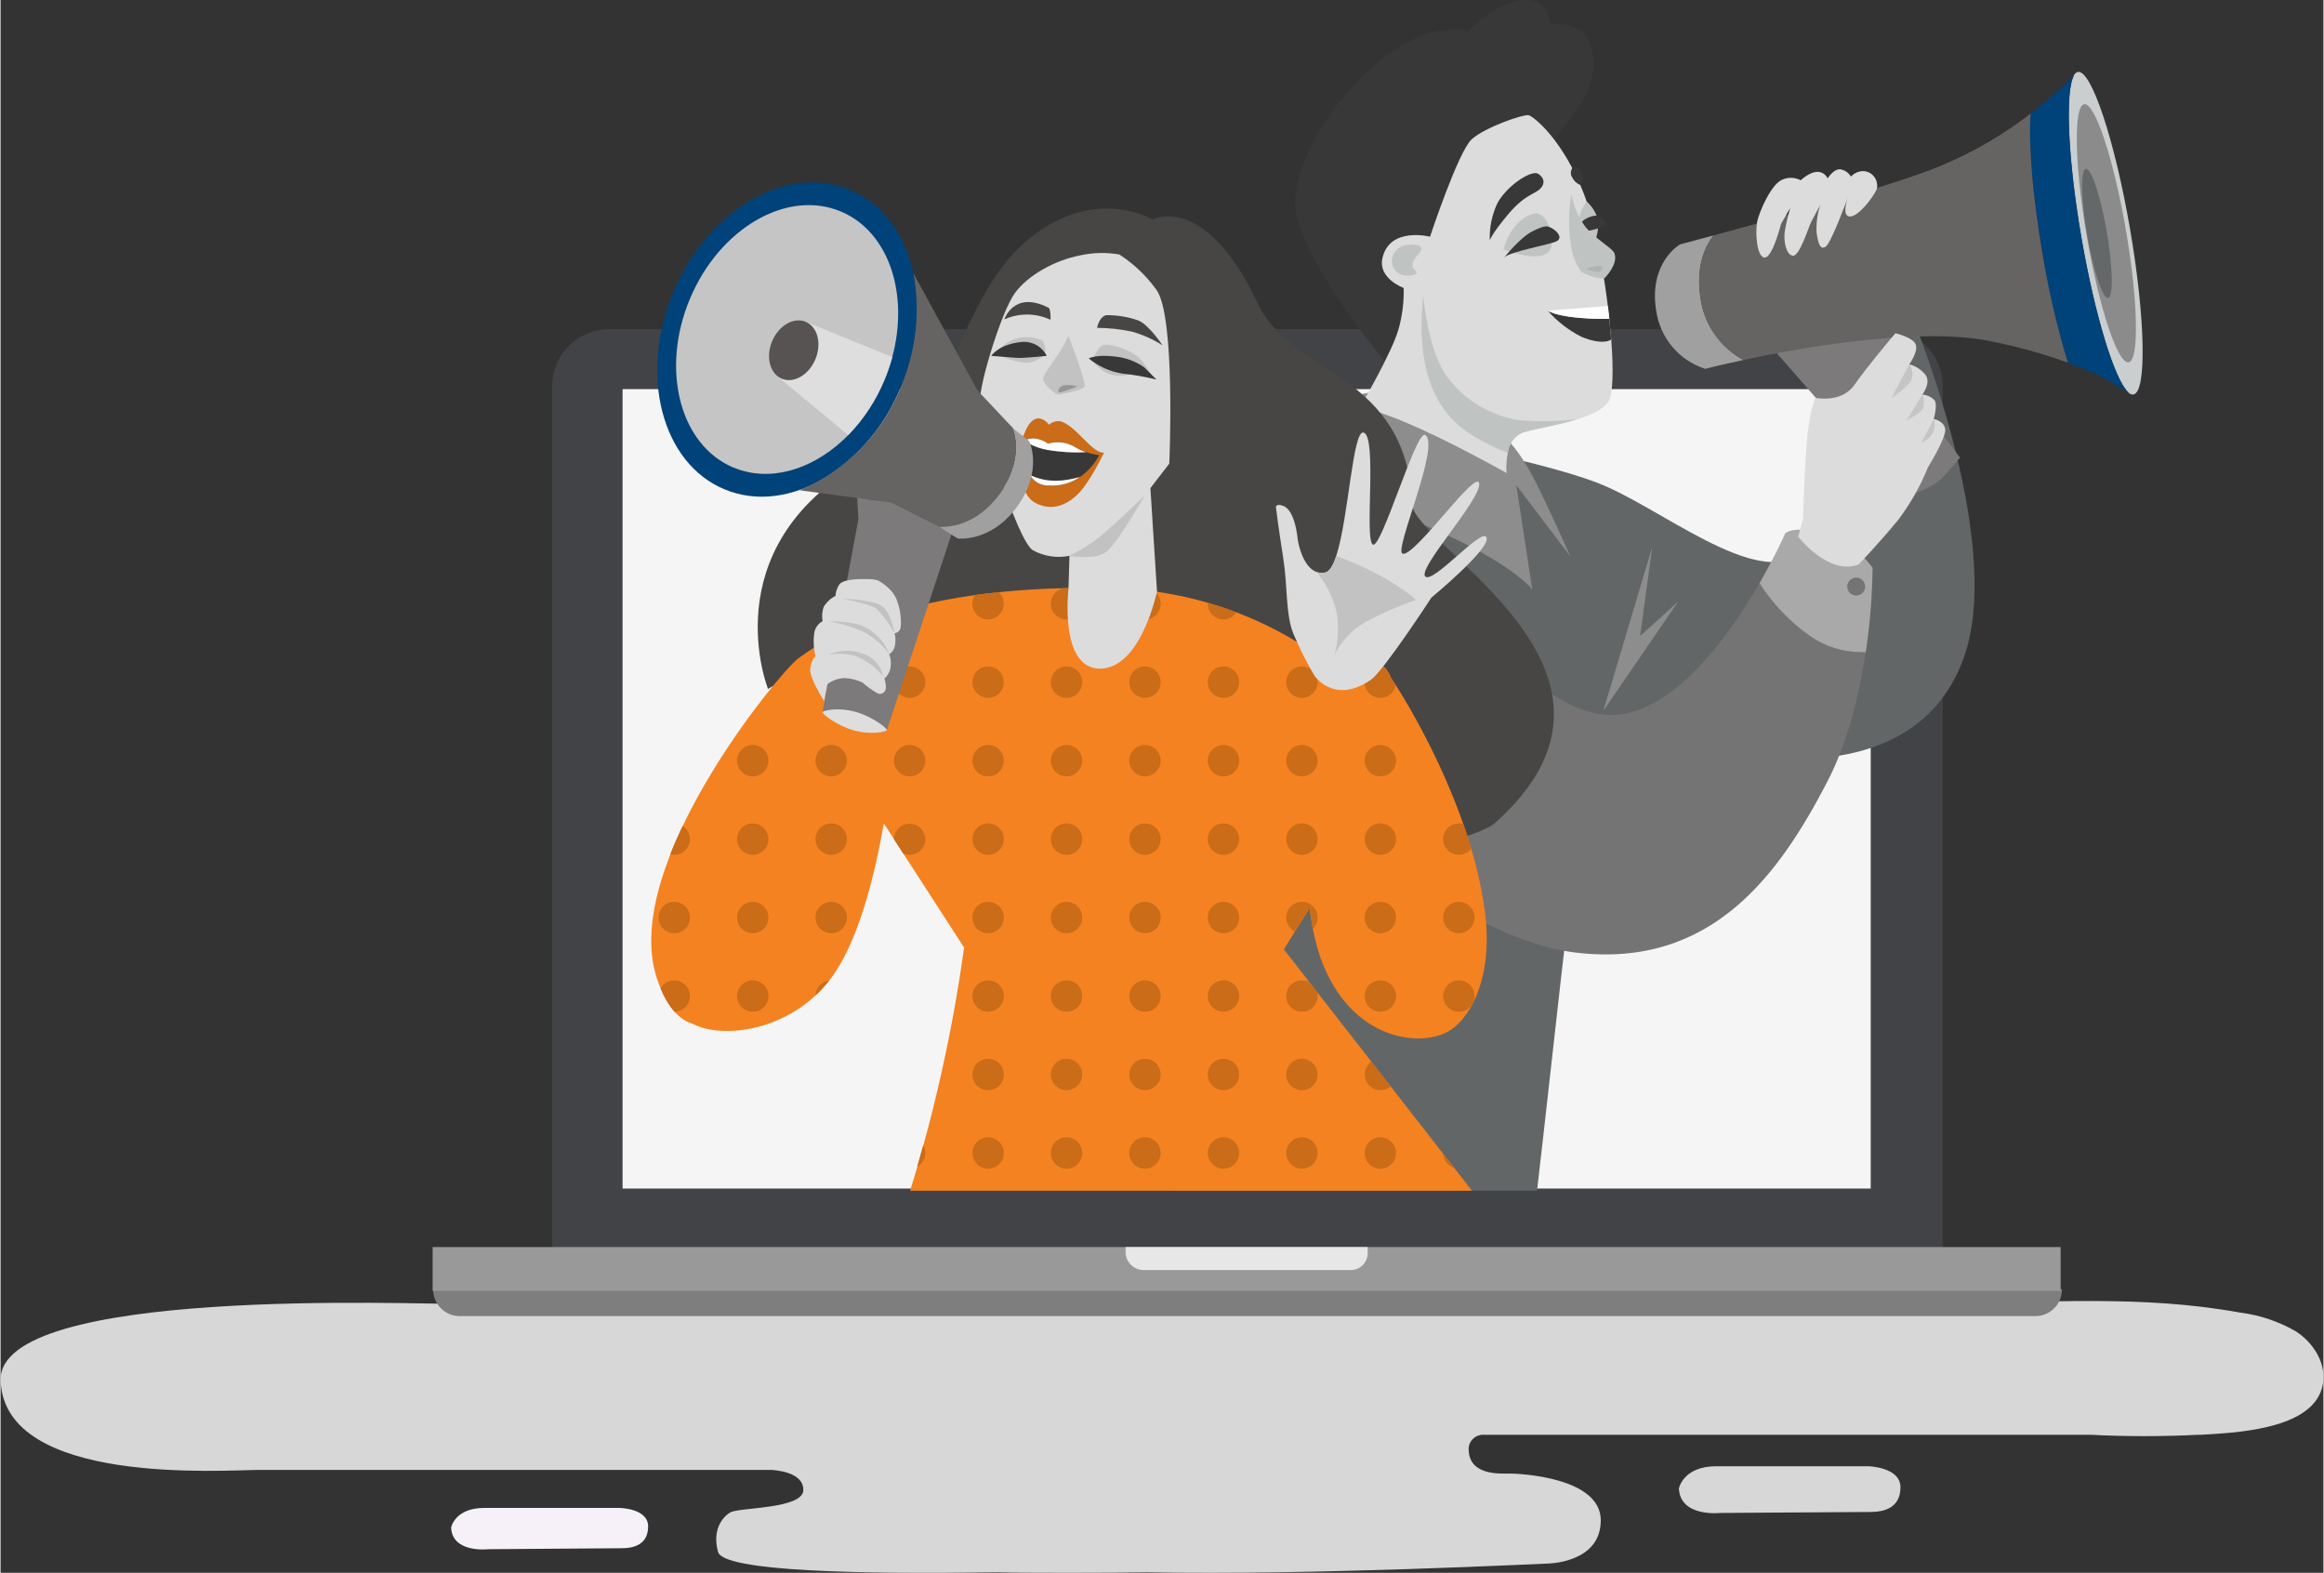 <?xml version="1.0" encoding="UTF-8"?>
<svg id="Layer_1" data-name="Layer 1" xmlns="http://www.w3.org/2000/svg" width="4.64in" height="3.14in" viewBox="0 0 334.38 226.39">
  <rect x="0" y="0" width="334.38" height="226.39" fill="#333333" stroke="none"/>
  <defs>
    <style>
      .cls-1 {
        fill: #f58220;
      }

      .cls-2 {
        fill: #8b8b8b;
      }

      .cls-3 {
        fill: #00427a;
      }

      .cls-4 {
        fill: #d7d7d7;
      }

      .cls-5 {
        fill: #ca6c18;
      }

      .cls-6 {
        fill: #bfc4c2;
      }

      .cls-7 {
        fill: #c2c2c2;
      }

      .cls-8 {
        fill: #f6f1f9;
      }

      .cls-9 {
        fill: #7e7e7e;
      }

      .cls-10 {
        fill: #fff;
      }

      .cls-11 {
        fill: #383838;
      }

      .cls-12 {
        fill: #7c7a7a;
      }

      .cls-13 {
        fill: #8d8d8d;
      }

      .cls-14 {
        fill: #b2b2b2;
      }

      .cls-15 {
        fill: #565352;
      }

      .cls-16 {
        fill: #969696;
      }

      .cls-17 {
        fill: #424347;
      }

      .cls-18 {
        fill: #c5c5c5;
      }

      .cls-19 {
        fill: #474645;
      }

      .cls-20 {
        fill: #636666;
      }

      .cls-21 {
        fill: #999;
      }

      .cls-22 {
        fill: #747474;
      }

      .cls-23 {
        fill: #656868;
      }

      .cls-24 {
        fill: #dedede;
      }

      .cls-25 {
        fill: #cacece;
      }

      .cls-26 {
        fill: #a9a9a9;
      }

      .cls-27 {
        fill: #666463;
      }

      .cls-28 {
        fill: #dcdcdc;
      }

      .cls-29 {
        fill: #e7e7e7;
      }

      .cls-30 {
        fill: #9fa09f;
      }

      .cls-31 {
        fill: #f6f5f5;
      }
    </style>
  </defs>
  <path class="cls-4" d="M334,200.3c.19-.5.31-1.01.36-1.54.27-2.83-1.54-5.55-3.92-7.11-2.47-1.43-5.19-2.36-8.02-2.71-14.39-2.63-28.2-1.38-42.63-1.37h-18.81s-56,.05-56,.05l-64.22.04-52.88.03h-21.97c-5.7.06-66.4-2.59-65.9,11.04.56,15.21,32.23,12.85,37.11,12.85h73.93c2.18.17,4.51.9,4.51,2.87,0,2.81-9.37,2.48-10.57,3.27-1.16.75-2.55,2.53-1.71,5.66.75,2.82,20.59,3.23,40.16,2.93h.02c3.23.07,6.66.08,10.18.08h.12c3.7,0,7.53-.02,11.35-.08h.04c23.35.47,57.49-1.28,57.46-1.25,0,0,7.74,0,7.74-6.23s-11.78-6.73-13.13-6.73-5.89.34-5.89-3.54v-.02c.02-1.13.94-2.03,2.07-2.02h87.47c5.15.26,10.31.26,15.46,0h.43c4.66-.29,15.1-.66,17.24-6.22Z"/>
  <path class="cls-4" d="M241.59,214.27s.6-3.22,5.37-3.22h21.86s4.67.09,4.67,3.02-2.29,3.56-4.27,3.56-21.66.14-21.66.14c0,0-5.76.66-5.96-3.51Z"/>
  <path class="cls-10" d="M58.77,86.11s-.02.02-.02.02c0,0,0-.01-.01-.02h.04Z"/>
  <path class="cls-10" d="M310.71,121.43v.02s.02,0,.02-.01h-.02Z"/>
  <path class="cls-10" d="M292.93,147.59l.02-.02-.02-.04v.05s0,0,0,0Z"/>
  <path class="cls-10" d="M284,86.11s.02.02.02.02c0,0,0-.01.01-.02h-.04Z"/>
  <path class="cls-10" d="M268.68,128.34s.01-.02.02-.03l-.04-.04v.07h.03Z"/>
  <path class="cls-17" d="M279.59,181.33H79.41V55.57c0-4.52,3.66-8.18,8.18-8.18h183.81c4.52,0,8.18,3.66,8.18,8.18h0v125.77Z"/>
  <rect class="cls-31" x="89.54" y="56.01" width="179.67" height="115.07"/>
  <path class="cls-9" d="M292.9,189.44H66.1c-2.12,0-3.83-1.72-3.83-3.83v-.04h234.47v.04c0,2.12-1.72,3.83-3.83,3.83h0Z"/>
  <rect class="cls-21" x="62.2" y="179.5" width="234.35" height="6.31"/>
  <path class="cls-29" d="M196.8,179.5v.9c-.02,1.35-1.12,2.43-2.47,2.41-.01,0-.03,0-.04,0h-29.63c-1.4.05-2.6-1.01-2.71-2.41v-.9h34.85Z"/>
  <path class="cls-8" d="M64.86,219.87s.53-2.82,4.77-2.82h19.44s4.15.04,4.15,2.65-2.03,3.15-3.8,3.15-19.26.14-19.26.14c0,0-5.12.6-5.3-3.11Z"/>
  <g>
    <path class="cls-20" d="M168.21,171.38s-1.16-51.44.96-70.14,8.64-26.28,13.58-30.52,10.58-6.35,12.7-7.76,25.23,3,34.4,6.53,22.58,15.17,29.64,10.23,1.41-31.4,1.41-31.4c0,0,1.41-2.47,6.35-3.17,2.57-.46,5.19-.46,7.76,0,0,0,13.41,32.1,7.76,49.04s-25.05,15.88-32.81,14.11l-19.4-3.88s-3.76,16.86-5.88,35.91-3.5,31.05-3.5,31.05h-52.97Z"/>
    <path class="cls-13" d="M193.68,57.85l-5.47,8.82c5.92,3.69,12.11,6.93,18.52,9.7,10.94,4.76,13.76,8.47,13.76,8.47l-2.29-14.99,7.76,10.23s-3.35-7.59-5.29-11.29-4.59-7.59-10.23-10.05-14.46-3.35-16.76-.88Z"/>
    <path class="cls-13" d="M237.78,78.67l-7.06,23.64,10.76-15.7-5.47,4.94,1.76-12.88Z"/>
    <path class="cls-22" d="M260.41,91.52c-2.88-2.03-5.33-4.6-7.22-7.57-4.16,7.22-11.43,17.47-19.7,18.83-12.94,2.12-25.87-21.52-35.04-25.64s-15.29-1.06-17.64.71c-5,3.75-8.94,12.11-3.65,21.87,5.29,9.76,29.87,35.05,49.63,37.4s29.4-11.64,36.1-24.46c3.08-5.89,4.72-12.9,5.59-18.75l-.67-.04c-2.65.01-5.24-.81-7.4-2.35Z"/>
    <path class="cls-26" d="M269.48,81.72c-1.7-2.3-4.09-3.99-6.82-4.82-4.59-1.41-5.76-.12-5.76-.12,0,0-1.36,3.1-3.7,7.16,1.89,2.97,4.34,5.54,7.22,7.57,2.16,1.54,4.75,2.36,7.4,2.35l.67.04c.61-4.03.94-8.1.99-12.18Z"/>
    <circle class="cls-22" cx="267.12" cy="84.43" r="1.29"/>
    <path class="cls-11" d="M229.23,8.28c-.44-5.91-6.11-4.7-6.11-4.7,0,0-.43-3.23-2.67-3.53-3.96-.53-8.17,3.26-9.2,4.54-1.48-.68-5.38-.68-10.24,2.37-5.91,3.7-14.11,13.49-14.64,21.61-.48,7.35,12,22.44,14.35,25.22.25.29.38.45.38.45,0,0,8.38-15.88,16.58-26.64s12-13.4,11.56-19.32Z"/>
    <path class="cls-28" d="M231.43,57.85c-.72,1.08-2.46,1.88-4.44,2.49h0c-2.86.89-6.25,1.42-7.85,1.92-1.2.51-2.04,1.63-2.17,2.93-.19.95-.25,1.93-.18,2.9,0,0-15.88-9-21.17-9.35,0,0,4.76-8.11,5.65-11.47.52-1.89.76-3.86.71-5.82,0,0-3.72-1.35-3.06-4.29,1.03-4.59,6.85-3.09,6.85-3.09,0,0,4.06-12.26,6-14.02s7.5-3.64,8.2-3.47,4.94,3.53,7.94,11.29c1.44,3.73,2.72,10.18,3.46,16.17.08.62.15,1.23.21,1.84l.28,3c.33,4.41.26,7.95-.42,8.98Z"/>
    <path class="cls-6" d="M230.9,40.03c-1.23.26-3.35-.88-3.35-.88-.62-.87-1.07-1.84-1.32-2.88-.56-2.76-.59-5.61-.09-8.38.16,1.16.54,2.29,1.11,3.31.12.23.24.47.39.71.06.1.12.2.18.3.24.36.52.7.82,1,.34.34.69.66,1.06.96h0c1.19.98,2.43,1.79,2.61,2.27.62,1.59-1.41,3.59-1.41,3.59Z"/>
    <path class="cls-6" d="M221.11,30.66s2.09.32,2.19,4.19-6.96,1.06-6.96,1.06c0,0,1.03-4.55,4.77-5.26Z"/>
    <path class="cls-6" d="M229.7,34.17c-.37-.3-.72-.62-1.06-.96-.31-.3-.58-.64-.82-1-.06-.1-.12-.2-.18-.3-.14-.25-.27-.49-.39-.71.22-.79.58-1.53,1.06-2.2.8.7,1.37,1.63,1.65,2.66.08.85,0,1.7-.26,2.51Z"/>
    <path class="cls-6" d="M200.27,37.62c.02-1.18.89-2.18,2.06-2.35,2.93-.34,2.29.82,1.59,1.53s-1,1.59-.18,2.23-3.18,1.59-3.47-1.41Z"/>
    <path class="cls-6" d="M226.99,60.34c-2.86.89-6.25,1.42-7.85,1.92-1.2.51-2.04,1.63-2.17,2.93-1.11-.41-2.19-.9-3.24-1.46-3.82-2-10.52-5.94-8.94-21.17,0,0,.65,7.82,3.41,11.64,2.52,3.4,6.28,5.66,10.47,6.29,2.77.22,5.56.17,8.32-.15Z"/>
    <path class="cls-14" d="M228.24,38.65s2.27-.74,2.31-.2-.31.71-.78.71c-.54-.08-1.05-.25-1.53-.51Z"/>
    <g>
      <path class="cls-11" d="M231.85,48.86c-.85.62-2.66.31-4.3-.39-1.84-.94-3.49-2.22-4.85-3.76h0c1.94,1.19,7.25,1.18,8.87,1.15l.02.23c.1.95.19,1.88.25,2.77Z"/>
      <path class="cls-10" d="M231.37,44.03c.08.62.15,1.23.21,1.84-.84.1-6.64.06-8.87-1.15h0l8.66-.68Z"/>
    </g>
    <g>
      <path class="cls-11" d="M221.24,24.96s1.35.68.68,1.84-2.22.87-4.83,3.96-2.71,3.87-2.71,3.87c-.08-1.83.29-3.66,1.06-5.32,1.26-2.42,4.64-4.74,5.8-4.35Z"/>
      <path class="cls-11" d="M226.26,24.19c-.29.41-.29.97,0,1.38.23.48.63.85,1.12,1.04.52-.48.62-1.27.24-1.86-.66-1.06-1.35-.56-1.35-.56Z"/>
      <path class="cls-11" d="M216.47,37.05s2.26-2.87,4.07-3.77,2.11-.8,2.82-.4,1.51,1.31.7,1.81-6.79,1.5-7.59,2.36Z"/>
      <path class="cls-11" d="M230.97,32.57c-.76.27-1.54.48-2.33.64-.31-.3-.58-.64-.82-1-.06-.1-.12-.2-.18-.3.57-.52,1.3-.83,2.07-.88.75-.02,1.78,1.25,1.26,1.53Z"/>
    </g>
    <path class="cls-12" d="M255.34,50.44l18.35,20.99s4.15-.62,6.26-3.09l2.12-2.47s-8.73-11.47-9.7-13.49.53-4.94.53-4.94l-17.55,3Z"/>
    <path class="cls-30" d="M250.89,51.82c-3.39.72-5.52,1.27-5.52,1.27-3.79-1.23-6.53-4.52-7.06-8.47-1.06-6.88,3.44-9.44,3.44-9.44,0,0,1.86-.49,4.82-1.29-1.28,1.7-2.54,4.57-1.87,8.95.5,3.81,2.8,7.15,6.18,8.97Z"/>
    <path class="cls-25" d="M307.04,56.79c-.3.02-.59-.11-.78-.34-1.98-1.86-4.8-11.03-6.74-22.27-1.96-11.39-2.36-21.08-1.06-23.34.11-.24.32-.42.57-.49,1.94-.33,5.3,9.79,7.51,22.61s2.43,23.49.49,23.82Z"/>
    <path class="cls-2" d="M305.94,33.09c1.77,10.26,1.94,18.79.39,19.06s-4.24-7.83-6.01-18.09-1.94-18.79-.39-19.06,4.24,7.83,6.01,18.09Z"/>
    <ellipse class="cls-23" cx="301.78" cy="33.58" rx="1.43" ry="9.42" transform="translate(-1.32 51.76) rotate(-9.78)"/>
    <path class="cls-3" d="M306.29,56.56c-1.81-1.31-3.78-2.39-5.86-3.22-.84-.37-1.79-.75-2.83-1.13-1.56-5.11-2.78-10.31-3.64-15.58-1.47-8.5-2.06-16.06-1.72-20.28.77-.59,1.48-1.16,2.12-1.7,1.45-1.19,2.82-2.47,4.12-3.83v.04c-1.29,2.25-.9,11.94,1.07,23.34,1.94,11.24,4.76,20.41,6.74,22.27l.02.1Z"/>
    <path class="cls-27" d="M297.59,52.2c-3.62-1.31-7.34-2.34-11.12-3.09-10.26-2.09-26.97.87-35.58,2.7-3.38-1.83-5.68-5.16-6.18-8.97-.67-4.38.59-7.25,1.87-8.95,7.36-1.99,21.51-5.94,30.63-9.21,5.4-2,10.47-4.81,15.02-8.34-.33,4.22.25,11.78,1.72,20.28.87,5.27,2.09,10.48,3.64,15.58Z"/>
    <path class="cls-28" d="M258.77,77.25s4.35,5.65,8.7,4c0,0,3.18-3.32,5.76-6.5,1.73-2.31,3.15-4.83,4.23-7.5,0,0,2.7-4.35,2.47-5.53s-1.65-1.41-1.65-1.41c0,0,.59-2,.12-2.7-.47-.48-1.09-.77-1.76-.82,0,0,1.29-1.65.47-2.82-.6-.75-1.42-1.29-2.35-1.53,0,0,1.29-1.76.94-2.82s-2.94-1.65-2.94-1.65c0,0-4,4.7-5.88,7.41s-5.65,1.88-5.65,1.88c0,0-.94,2.12-1.29,7.17s-.47,10.23-.47,10.23l-.7,2.58Z"/>
    <g>
      <path class="cls-18" d="M274.76,52.44l-2.59,4.88s2.38-1.59,2.91-2.65c.27-.75.15-1.59-.32-2.23Z"/>
      <path class="cls-18" d="M276.65,56.79l-2.26,3.7s2.03-.97,2.38-1.76c.18-.64.14-1.32-.12-1.94Z"/>
      <path class="cls-18" d="M278.3,60.32l-1.79,3.35c1.42-.42,2.22-1.91,1.8-3.33,0,0,0-.02,0-.02Z"/>
    </g>
    <path class="cls-28" d="M259.13,25.95c-.82-.44-1.8-.47-2.65-.09-1.59.62-3.35,4.67-3.62,6.09s-.09,5.03,1.06,5.12,2.38-4.85,2.38-4.85l1.32-2.29c-.33,1.13-.6,2.28-.79,3.44-.18,1.32.18,3.26,1.15,3.44s2.29-4.15,2.65-4.85,1.32-2.47,1.32-2.47c-.43,1.31-.61,2.68-.53,4.06.26,1.59.53,2.47,1.32,1.94s3.18-7.06,3.18-7.06c0,0-.97,2.65.26,2.73s3.35-2.73,3.88-3.88c.32-1.1-.32-2.25-1.41-2.57-.17-.05-.35-.08-.53-.08-.67.01-1.31.3-1.76.79-.34-.58-.92-.97-1.59-1.06-.97,0-1.76,1.32-1.76,1.32,0,0-.97-2.29-3.88.26Z"/>
    <path class="cls-19" d="M165.78,31.6s7.62-4.07,15.23,12.14c4.75,10.12,21.5,9.92,22.16,28.78.21,6.05,36.45,24.16,11.91,45.98-3.49,3.1-35.81,10.21-32.59,1.45,6.49-17.68-3.49-26.73-3.49-26.73,0,0,8.87,16.81-2.77,28.81-2.98,3.08-7.73-.02-7.73-.02,0,0,1.44-1.57,1.08-7.46s-2.58-14.37-3.12-20.33c-.36-3.02-.36-6.07,0-9.08l-12.74-.41s-.54,5.69-5.42,13.01-7.05,9.08-9.08,13.15-1.36,11.23-1.36,11.23c0,0-9.5,3.56-13.1-14.08-3.32-16.24-14.28-8.87-14.28-8.87,0,0-8.09-20.19,13.48-32.57,15.64-8.97,13.48-26.6,27.19-34.35,8.14-4.6,14.64-.68,14.64-.68Z"/>
    <g>
      <path class="cls-1" d="M188.44,130.65c.26,2.41.77,4.79,1.52,7.1,4.37,12.34,14.9,13.1,18.78,10.51,3.04-2.03,6.13-7.86,4.93-17.05-1.97-15.02-11.07-30.04-13.53-33.67,0,0-1.05-3.49-5.68-3.02-1.21.11-2.41.37-3.56.77-9.13-6.83-20.21-10.56-31.61-10.64-30.44-.62-41.93,8.31-44.46,10.12s-25.76,29.79-20.35,46.05c1.34,4.01,3.12,5.93,5.11,6.52,4.25,2.29,14,1.16,19.8-6.33,3.95-5.1,6.35-14.48,7.76-22.48l11.55,17.86c-1.64,11.86-4.24,23.56-7.77,35h80.88l-27.08-34.74,3.72-5.98Z"/>
      <g>
        <path class="cls-5" d="M133.12,86.96c-.03,1.25-1.06,2.23-2.31,2.21-.78-.02-1.49-.44-1.89-1.11,1.29-.39,2.69-.76,4.2-1.1Z"/>
        <path class="cls-5" d="M144.41,86.9c0,1.25-1.01,2.26-2.26,2.26s-2.26-1.01-2.26-2.26c0-.44.13-.88.38-1.25,1.09-.15,2.23-.29,3.41-.42.47.43.73,1.03.73,1.66Z"/>
        <circle class="cls-5" cx="153.45" cy="86.9" r="2.26"/>
        <path class="cls-5" d="M167,86.9c0,1.25-1.01,2.26-2.25,2.26s-2.26-1.01-2.26-2.25c0-.84.47-1.62,1.22-2.01.86.08,1.69.18,2.52.29.5.43.78,1.05.78,1.71Z"/>
        <path class="cls-5" d="M177.92,88.15c-.69,1.04-2.09,1.33-3.13.64-.63-.42-1.01-1.13-1.01-1.89v-.12c1.44.41,2.82.87,4.14,1.37Z"/>
        <circle class="cls-5" cx="119.57" cy="98.19" r="2.26"/>
        <circle class="cls-5" cx="130.86" cy="98.19" r="2.26"/>
        <circle class="cls-5" cx="142.16" cy="98.19" r="2.26"/>
        <circle class="cls-5" cx="153.45" cy="98.19" r="2.26"/>
        <circle class="cls-5" cx="164.74" cy="98.19" r="2.26"/>
        <circle class="cls-5" cx="176.04" cy="98.19" r="2.26"/>
        <circle class="cls-5" cx="187.33" cy="98.19" r="2.26"/>
        <path class="cls-5" d="M200.84,98.62c-.24,1.23-1.42,2.03-2.65,1.79-1.23-.24-2.03-1.42-1.79-2.65.24-1.23,1.42-2.03,2.65-1.79.04,0,.08.02.12.03.42.44.75.96.95,1.53.2.29.44.66.71,1.09Z"/>
        <circle class="cls-5" cx="108.28" cy="109.49" r="2.26"/>
        <circle class="cls-5" cx="119.57" cy="109.49" r="2.26"/>
        <circle class="cls-5" cx="130.86" cy="109.49" r="2.26"/>
        <circle class="cls-5" cx="142.16" cy="109.49" r="2.26"/>
        <circle class="cls-5" cx="153.45" cy="109.49" r="2.26"/>
        <circle class="cls-5" cx="164.74" cy="109.49" r="2.26"/>
        <circle class="cls-5" cx="176.04" cy="109.49" r="2.26"/>
        <circle class="cls-5" cx="187.33" cy="109.49" r="2.26"/>
        <circle class="cls-5" cx="198.62" cy="109.49" r="2.26"/>
        <path class="cls-5" d="M99.24,120.78c0,1.25-1.01,2.26-2.26,2.26-.19,0-.39-.02-.58-.07.54-1.37,1.14-2.74,1.78-4.09.65.41,1.05,1.13,1.05,1.91Z"/>
        <circle class="cls-5" cx="108.28" cy="120.78" r="2.26"/>
        <circle class="cls-5" cx="119.57" cy="120.78" r="2.26"/>
        <path class="cls-5" d="M133.12,120.78c0,1.25-1.01,2.26-2.26,2.26-.32,0-.64-.07-.93-.2l-1.33-2.06h0c.03-1.25,1.06-2.24,2.3-2.21,1.21.02,2.19,1,2.21,2.21h0Z"/>
        <circle class="cls-5" cx="142.16" cy="120.78" r="2.26"/>
        <circle class="cls-5" cx="153.45" cy="120.78" r="2.26"/>
        <circle class="cls-5" cx="164.74" cy="120.78" r="2.26"/>
        <circle class="cls-5" cx="176.04" cy="120.78" r="2.26"/>
        <circle class="cls-5" cx="187.33" cy="120.78" r="2.26"/>
        <circle class="cls-5" cx="198.62" cy="120.78" r="2.26"/>
        <path class="cls-5" d="M211.7,122.17h0c-.77.98-2.18,1.16-3.17.39-.98-.77-1.16-2.18-.39-3.17.57-.73,1.53-1.04,2.42-.78.41,1.16.79,2.35,1.15,3.55Z"/>
        <circle class="cls-5" cx="96.98" cy="132.07" r="2.26"/>
        <circle class="cls-5" cx="108.28" cy="132.07" r="2.26"/>
        <circle class="cls-5" cx="119.57" cy="132.07" r="2.26"/>
        <circle class="cls-5" cx="142.16" cy="132.07" r="2.26"/>
        <circle class="cls-5" cx="153.45" cy="132.07" r="2.26"/>
        <circle class="cls-5" cx="164.74" cy="132.07" r="2.26"/>
        <circle class="cls-5" cx="176.04" cy="132.07" r="2.26"/>
        <path class="cls-5" d="M189.59,132.07c0,.61-.25,1.19-.68,1.62-.18-.96-.34-1.98-.47-3.04l-2.13,3.43c-1.11-.57-1.55-1.93-.99-3.04.57-1.11,1.93-1.55,3.04-.99.76.39,1.23,1.16,1.23,2.01h0Z"/>
        <circle class="cls-5" cx="198.62" cy="132.07" r="2.26"/>
        <circle class="cls-5" cx="209.92" cy="132.07" r="2.26"/>
        <path class="cls-5" d="M99.24,143.37c0,1.24-1,2.24-2.23,2.26-.85-1-1.52-2.14-2-3.36.61-1.09,1.98-1.48,3.07-.87.72.4,1.16,1.15,1.16,1.97Z"/>
        <circle class="cls-5" cx="108.28" cy="143.37" r="2.26"/>
        <path class="cls-5" d="M119.28,141.13c-.6.76-1.26,1.48-1.97,2.14.05-1.09.88-2,1.97-2.14Z"/>
        <circle class="cls-5" cx="142.16" cy="143.37" r="2.26"/>
        <circle class="cls-5" cx="153.45" cy="143.37" r="2.26"/>
        <circle class="cls-5" cx="164.74" cy="143.37" r="2.26"/>
        <circle class="cls-5" cx="176.04" cy="143.37" r="2.26"/>
        <path class="cls-5" d="M189.59,143.37c0,1.25-1.01,2.26-2.26,2.26-1.25,0-2.26-1.01-2.26-2.26s1.01-2.26,2.26-2.26c.38,0,.76.1,1.09.28l1.09,1.4h0c.05.19.07.38.07.58Z"/>
        <circle class="cls-5" cx="198.62" cy="143.37" r="2.26"/>
        <circle class="cls-5" cx="209.92" cy="143.37" r="2.26"/>
        <circle class="cls-5" cx="142.16" cy="154.66" r="2.26"/>
        <circle class="cls-5" cx="153.45" cy="154.66" r="2.26"/>
        <circle class="cls-5" cx="164.74" cy="154.66" r="2.26"/>
        <circle class="cls-5" cx="176.04" cy="154.66" r="2.26"/>
        <circle class="cls-5" cx="187.33" cy="154.66" r="2.26"/>
        <path class="cls-5" d="M200.1,156.37c-.95.81-2.37.7-3.18-.24s-.7-2.37.24-3.18c.05-.05.11-.09.17-.13l2.77,3.56Z"/>
        <path class="cls-5" d="M133.12,165.96c0,.82-.45,1.58-1.17,1.98.29-1.01.58-2.04.87-3.1.2.34.3.73.3,1.12Z"/>
        <circle class="cls-5" cx="142.16" cy="165.96" r="2.26"/>
        <circle class="cls-5" cx="153.45" cy="165.96" r="2.26"/>
        <circle class="cls-5" cx="164.74" cy="165.96" r="2.26"/>
        <circle class="cls-5" cx="176.04" cy="165.96" r="2.26"/>
        <circle class="cls-5" cx="187.33" cy="165.96" r="2.26"/>
        <circle class="cls-5" cx="198.62" cy="165.96" r="2.26"/>
        <path class="cls-5" d="M209.25,168.11c-.91-.28-1.54-1.09-1.59-2.04l1.59,2.04Z"/>
      </g>
    </g>
    <path class="cls-28" d="M165.52,70.23l.95,14.91s-2.3,11.1-8.21,11.1-4.53-11.5-4.53-11.5l.14-4.74c-1.8.37-3.68.08-5.29-.81-2.3-1.49-7.59-18.84-7.59-21.55s3.11-12.82,5.02-15.45,5.83-4.74,9.35-5.42c1.87-.42,3.81-.47,5.69-.14,2.05,1.33,3.85,3.03,5.29,5.02,2.85,3.66,1.9,25.08,1.9,25.08l-2.71,3.52Z"/>
    <path class="cls-7" d="M164.7,71.32s-4.47,4.34-6.51,5.97c-1.35,1.05-2.8,1.96-4.34,2.71,0,0,3.66.68,5.29-.54s5.56-8.13,5.56-8.13Z"/>
    <path class="cls-7" d="M157.24,51.73s.63-1.63,1.38-2.03,3.78.49,5.42,1.89c.61.78,1.17,1.6,1.68,2.45-.79-.33-1.66-.42-2.51-.27,0,0-2.51.81-4.2-.2s-1.76-1.83-1.76-1.83Z"/>
    <path class="cls-7" d="M149.99,49.03s.83,1.44.07,2.17c-.74.75-1.8,1.11-2.85.97-1.06-.13-2.1-.42-3.07-.86-.32-.12-.65-.18-.99-.18,1.39-2.37,4.36-3.28,6.85-2.1Z"/>
    <path class="cls-7" d="M153.72,48.34s2.64,6.71,2.3,7.32-3.93,1.15-3.93,1.15c0,0-1.63-1.09-1.97-2.03s2.24-3.25,3.6-6.44Z"/>
    <path class="cls-16" d="M155.03,55.64c-.68-.24-1.42-.29-2.12-.14-.77.32-.72.99-.45.99s2.58-.86,2.58-.86Z"/>
    <g>
      <path class="cls-11" d="M156.64,51.59s1.08-.61,3.8-.27c1.51.15,2.96.68,4.2,1.56l1.76,1.76c-1.59-.4-3.21-.69-4.85-.85-1.8-.28-3.5-1.04-4.91-2.2Z"/>
      <path class="cls-11" d="M150.6,51.22c-.64-1.27-1.95-2.06-3.37-2.02-3.54.27-4.62,2.03-4.62,2.03,0,0,2.68.21,3.69.28s4.29-.29,4.29-.29Z"/>
    </g>
    <g>
      <path class="cls-19" d="M157.85,47.19s.27-1.63,1.35-1.83c1.55,0,3.08.24,4.54.75,1.56.61,3.52,3.59,3.52,3.59-1.36-.87-2.85-1.53-4.41-1.97-1.65-.35-3.33-.53-5.01-.54Z"/>
      <path class="cls-19" d="M150.94,44.34c.13.35.2.71.2,1.08v.61c-1.21-.57-2.53-.82-3.86-.74-.96.05-1.9.28-2.78.68,0,0,1.36-4.27,6.44-1.63Z"/>
    </g>
    <g>
      <path class="cls-5" d="M158.87,65.12s-.59.32-2.08-1.08-2.51-2.69-3.96-3.33c-.67-.21-1.4-.05-1.91.43-.33-.48-.84-.82-1.42-.92-.81-.04-1.54.68-2.07,2.06-.63,1.65-1.31,1.13-1.31,1.13.24.32.4.69.45,1.09.18.81-.36,6.37,2.35,7.86,2.21,1.22,4.43.5,6.19-1.27,1.75-1.74,3.75-5.97,3.75-5.97Z"/>
      <path class="cls-11" d="M146.94,63.59c.07.87.22,1.73.45,2.58.03.13.06.25.1.38.15.64.39,1.26.71,1.83.47.85,1.34,1.41,2.31,1.49.06,0,.13.01.19.02h.06s.07,0,.07,0h.21c1.54.08,3.05-.35,4.32-1.23.66-.45,1.25-1,1.76-1.61.4-.47.74-.98,1.02-1.53-.64-.09-1.26-.24-1.87-.44-.53-.17-1.04-.4-1.52-.69-1.18-.75-2.64-.95-3.98-.54-.63-.47-1.39-.73-2.17-.77-.45.04-.88.15-1.3.32-.13.06-.26.12-.38.19Z"/>
      <path class="cls-10" d="M147.31,63.41c1.02.68,2.17,1.14,3.38,1.35,1.84.32,3.72.43,5.59.33-.53-.17-1.04-.4-1.52-.69-1.18-.75-2.64-.95-3.98-.54-.63-.47-1.39-.73-2.17-.77-.45.04-.89.15-1.3.32Z"/>
      <path class="cls-10" d="M148.2,68.38c.47.85,1.34,1.41,2.31,1.49.06,0,.13.01.19.02h.06s.07,0,.07,0h.21c1.54.08,3.05-.35,4.32-1.23-.86.24-1.73.41-2.61.5-.22.02-.43.03-.63.03-1.35.05-2.7-.23-3.92-.82Z"/>
    </g>
    <path class="cls-3" d="M104.19,70.42c4.61,1.94,9.84,1.17,14.51-1.64,4.91-3.1,8.72-7.66,10.88-13.05,1.13-2.67,1.86-5.49,2.18-8.36.97-9-2.57-17.15-9.5-20.05-9.03-3.79-20.41,2.79-25.4,14.69s-1.71,24.62,7.32,28.41Z"/>
    <path class="cls-18" d="M105.5,67.29c5.11,2.15,11.1.41,15.8-3.96.24-.23.48-.46.72-.7,2.22-2.28,3.98-4.96,5.2-7.9.41-.99.77-1.99,1.06-3.02.03-.1.06-.2.08-.3,2.46-9.12-.51-18.08-7.4-20.97-7.72-3.24-17.45,2.38-21.72,12.56s-1.47,21.06,6.26,24.3Z"/>
    <path class="cls-12" d="M123.13,68.39l.36,6.33-5.18,27.79,9.27,2.59,7.15-21.66,2.63-7.97s-4.03-4.99-14.24-7.07Z"/>
    <path class="cls-27" d="M115.03,70.57l13.18,1.78,6.97,3.5c.96.05,5.23,0,8.69-4.79,3.27-4.52,2.33-8.26,1.92-9.38l-5.14-5.46-9.24-16.87c1.02,5.52.38,11.21-1.82,16.38-2.68,6.69-7.92,12.04-14.56,14.84Z"/>
    <path class="cls-24" d="M111.87,54.21l10.15,8.41c2.22-2.28,3.98-4.96,5.2-7.9.41-.99.77-1.99,1.06-3.02.03-.1.06-.2.08-.3l-12.47-5.09-4.02,7.9Z"/>
    <path class="cls-24" d="M118.31,102.5c-.06.22,1.97,1.92,4.53,2.63s4.68.17,4.75-.04-1.97-1.92-4.53-2.63-4.68-.17-4.75.04Z"/>
    <path class="cls-30" d="M135.17,75.85l2.6,1.66s4.79.63,8.58-4.61,1.72-9.4,1.72-9.4l-2.29-1.83c.41,1.13,1.35,4.87-1.92,9.38-3.47,4.79-7.73,4.84-8.7,4.79Z"/>
    <path class="cls-15" d="M111.07,49.11c-.95,2.26-.33,4.68,1.39,5.4s3.88-.53,4.83-2.79.33-4.68-1.39-5.4-3.88.53-4.83,2.79Z"/>
    <path class="cls-28" d="M118.56,100.89l.47-2.42c.71-.53,1.55-.83,2.43-.87.9.03,1.79.25,2.61.64.64.57,1.34,1.07,2.09,1.51.37.23.85.13,1.1-.23.43-.49-.03-1.88-.03-1.88,0,0,.34-.12.78-1.1.23-.78.2-1.62-.09-2.38.41-.25.7-.66.81-1.13.13-.62.12-1.27-.03-1.88.4-.05.74-.33.84-.72.05-.31.08-.62.07-.93-.01-1.05-.2-2.09-.57-3.07-.13-.37-.32-.71-.55-1.03-.61-.8-1.39-1.45-2.29-1.9-.42-.1-.85-.15-1.27-.15-.78,0-3.69-.11-4.23.84-.3.48-.48,1.03-.52,1.59-.69.34-1.27.88-1.68,1.54-.24.67-.3,1.39-.17,2.09-.62.34-1.05.93-1.19,1.62-.16,1.15-.11,2.32.17,3.45,0,0-.55.32-.75,1.71s2,4.71,2,4.71Z"/>
    <g>
      <path class="cls-7" d="M121.08,86.15s3.91.7,5,1.48c1.04,1.04,1.92,2.23,2.62,3.52,0,0-.54-3.09-1.88-3.96s-5.74-1.04-5.74-1.04Z"/>
      <path class="cls-7" d="M119.21,89.45s3.39-.14,5.26.83c1.6.82,2.83,2.2,3.45,3.88-.93-1.3-2.14-2.37-3.54-3.14-1.64-.76-3.38-1.29-5.17-1.57Z"/>
      <path class="cls-7" d="M119.17,94.23c1.32-.22,2.67-.15,3.96.22,1.52.63,2.87,1.63,3.91,2.91-.3-1.56-1.43-2.84-2.96-3.3-1.6-.57-3.36-.51-4.91.17Z"/>
    </g>
    <path class="cls-28" d="M183.58,72.93s.42,3.36,1.06,7.39.33,8.04,1.43,10.82c.88,2.09,1.89,4.12,3.04,6.08,0,0,2.83,4.3,8.14.63,1.85-1.28,8.73-11.84,8.73-11.84,0,0,8.54-7.05,7.93-8.64s-7.77,6.81-8.84,5.59,8.15-11.19,7.77-13.38-9.26,10.62-11.02,10.12c-1.32-.38,5.52-15.64,3.26-17.09-1.3-.84-6.38,16.72-7.57,15.76s.68-15.47-1.29-16.1c-1.57-.51-2.16,12.17-3.92,17.66,0,.02-.01.04-.02.06-.45,1.37-.97,2.28-1.6,2.41-.17.03-.35.05-.52.05-.23,0-.46-.04-.68-.11-2.16-.71-2.75-4.64-2.75-4.64,0,0-.31-4.17-2.04-4.86-1.02-.41-1.09.08-1.09.08Z"/>
    <path class="cls-7" d="M192,94.29c.97-1.98,2.51-3.63,4.42-4.72,2.35-1.27,4.79-2.34,7.32-3.2,0,0-.92-1.07-4.57-3.2-2.21-1.23-4.52-2.29-6.89-3.16-.45,1.37-.97,2.28-1.6,2.41-.17.03-.35.05-.52.05-.23,0-.46-.04-.68-.11,1.35,1.67,2.32,3.61,2.83,5.69.36,2.08.25,4.21-.3,6.24Z"/>
  </g>
</svg>